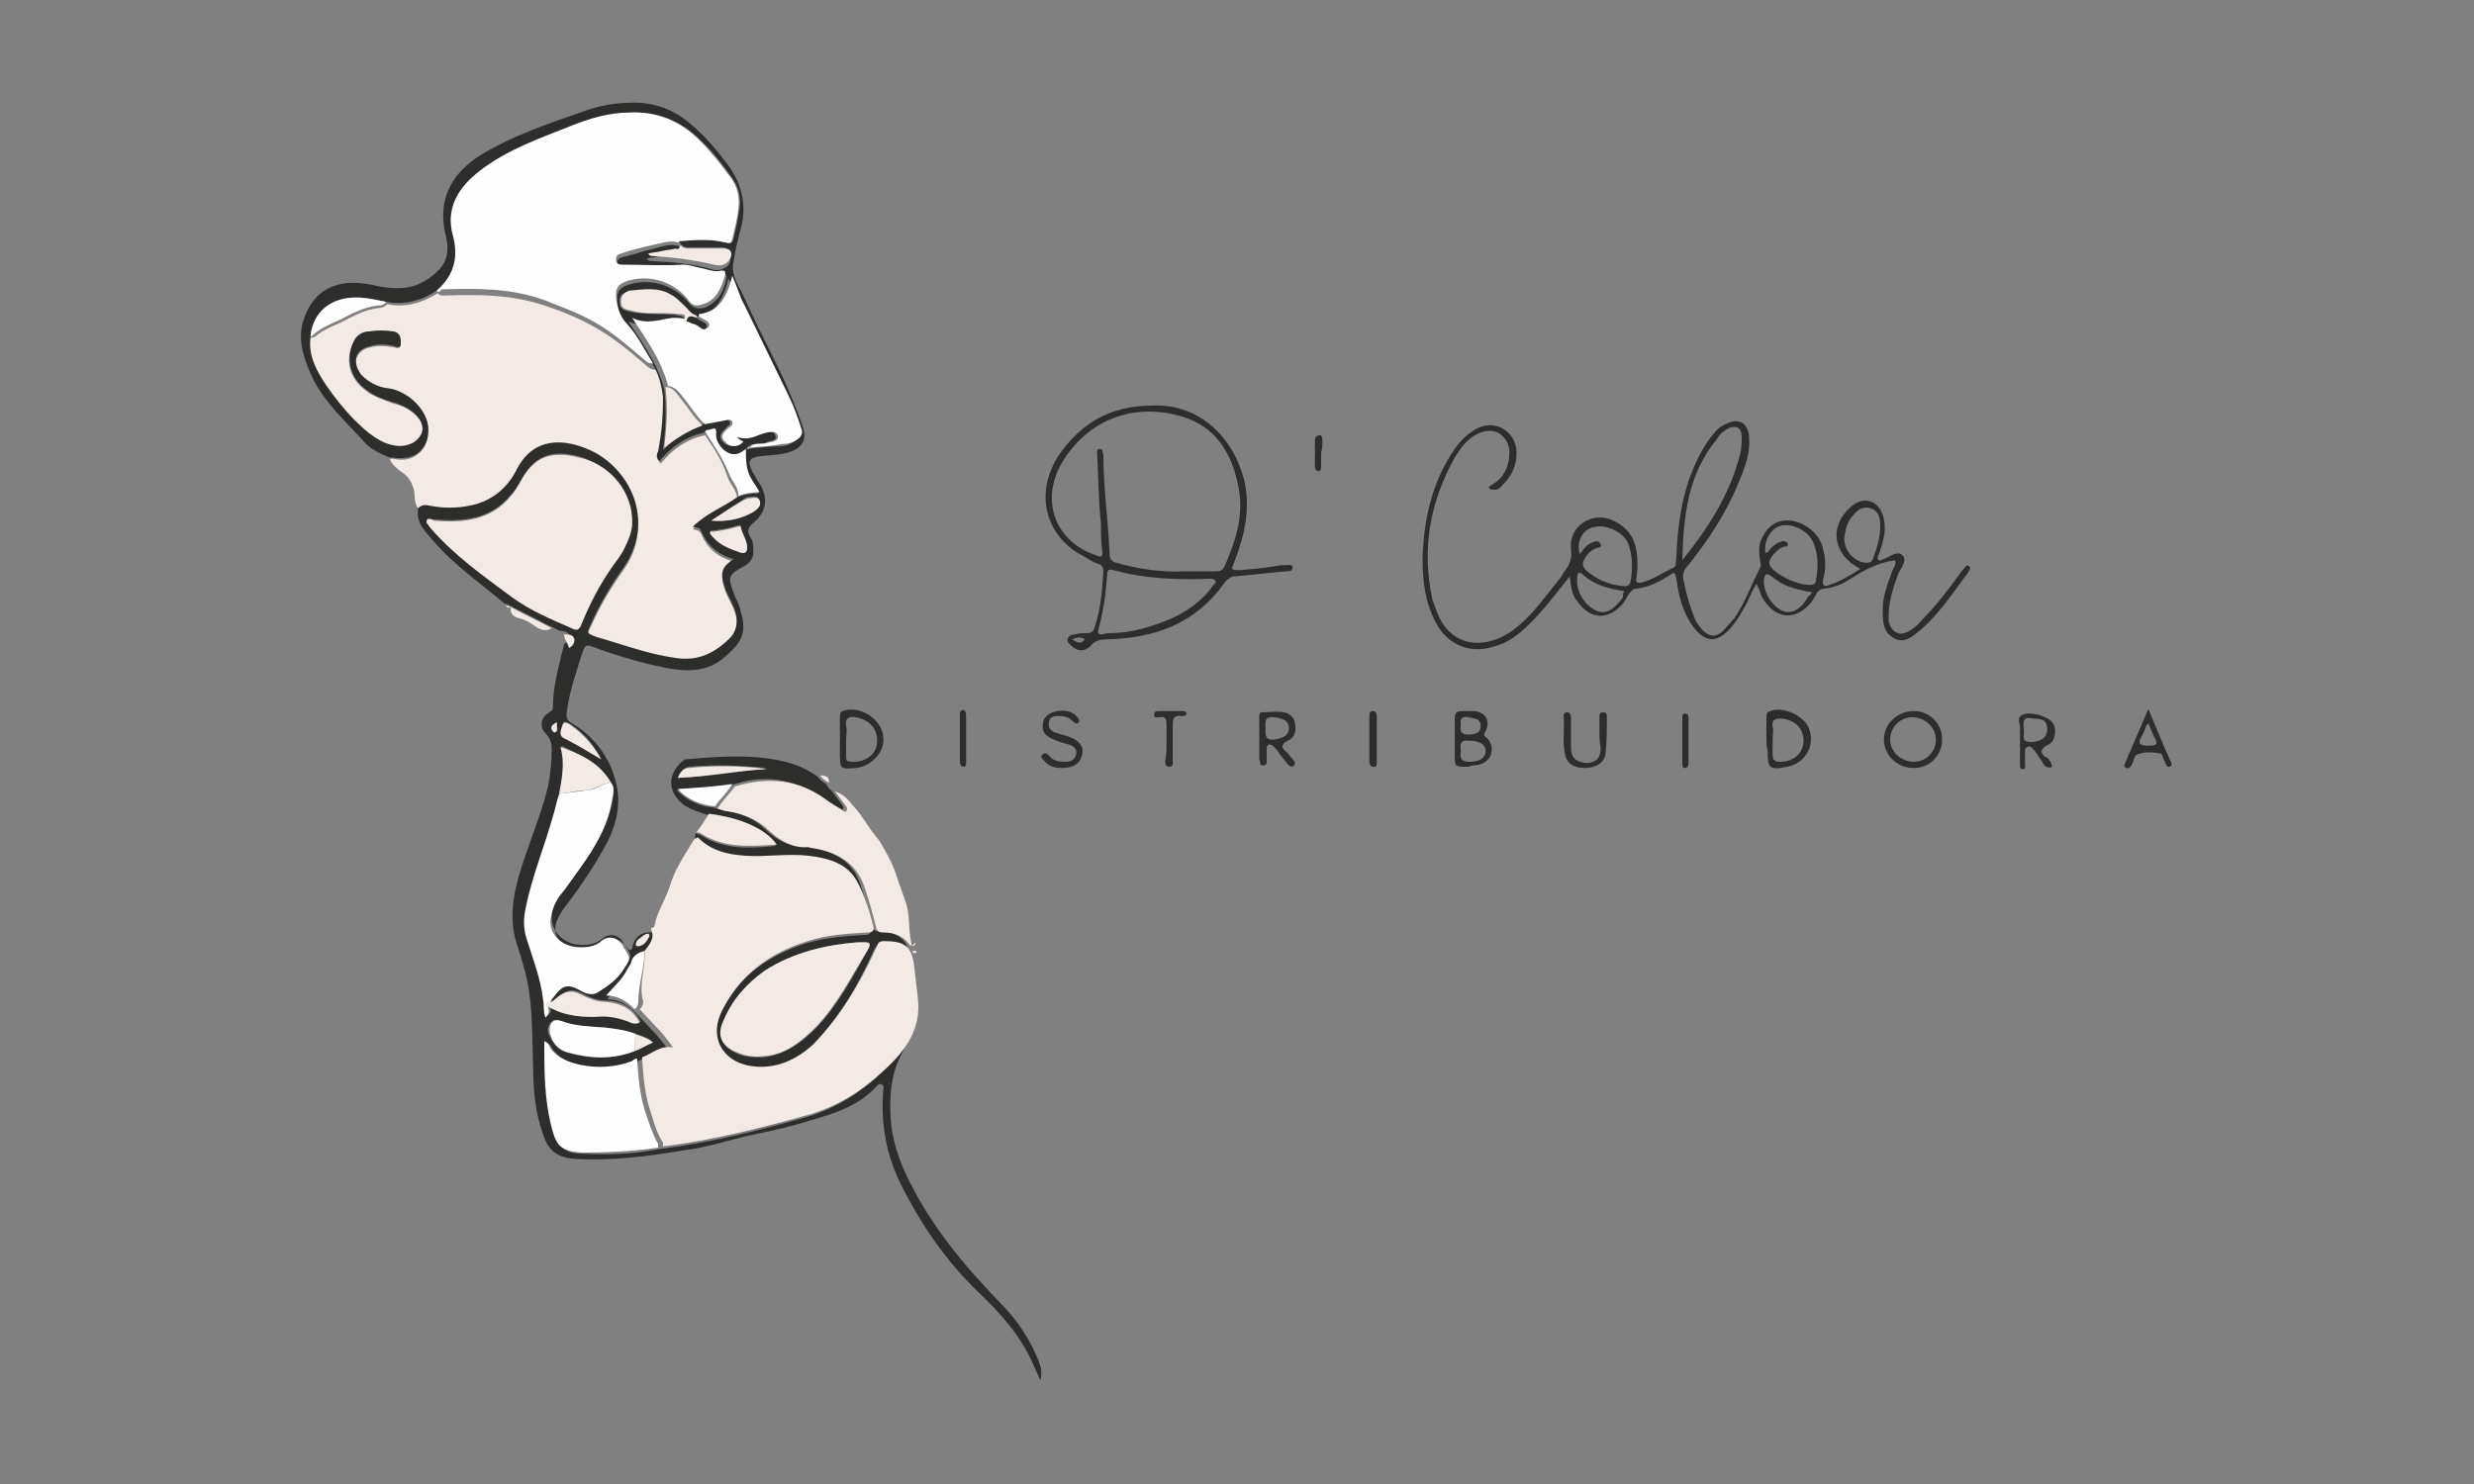 <?xml version="1.0" encoding="utf-8"?>
<!-- Generator: Adobe Illustrator 24.0.2, SVG Export Plug-In . SVG Version: 6.00 Build 0)  -->
<svg version="1.1" id="Capa_1" xmlns="http://www.w3.org/2000/svg" xmlns:xlink="http://www.w3.org/1999/xlink" x="0px" y="0px"
	 viewBox="0 0 200 120" style="enable-background:new 0 0 200 120;" xml:space="preserve">
<rect x="0" y="0" width="200" height="120" fill="#808080" stroke="none"/>
<style type="text/css">
	.st0{fill:#0054A5;}
	.st1{fill:#98C93C;}
	.st2{fill:#253F80;}
	.st3{fill:#50A249;}
	.st4{fill:#E1251B;}
	.st5{fill:#F3E9E5;}
	.st6{fill:#2D2D2B;}
	.st7{fill:#FEFEFE;}
	.st8{fill:#2D2E18;}
	.st9{fill:#251E19;}
	.st10{fill:#A3845A;}
	.st11{fill:#00B2E3;}
	.st12{fill:#54565A;}
	.st13{fill:#B69FA7;}
	.st14{fill:#FDEFF1;}
	.st15{fill:#FDF5F6;}
	.st16{fill:#F0CFDA;}
	.st17{fill:#FBE4E8;}
	.st18{fill:#E5B6C5;}
	.st19{fill:#FCDCE2;}
	.st20{fill:#F1DAD9;}
	.st21{fill:#D3B6C1;}
	.st22{fill:#ECCBC3;}
	.st23{fill:#FCE8EC;}
	.st24{fill:#ECC6D1;}
	.st25{fill:#050304;}
	.st26{fill:#FBD5DE;}
	.st27{fill:#FFFFFF;}
	.st28{fill:#DD9EAF;}
</style>
<g>
	<path class="st5" d="M33.8,41.1c-0.4-0.5-0.2-1.2-0.4-1.7c-0.2-0.5-0.4-0.9-0.9-1.2c-0.4-0.3-0.8-0.6-1-1.1c0.1,0,0.2,0,0.3,0
		c1.7,0.4,3-0.8,2.8-2.6c-0.2-1.4-1.7-2.8-3.2-3c-0.9-0.1-1.6-0.5-2.2-1.1c-0.4-0.4-0.6-0.8-0.4-1.4c0.2-0.5,0.6-0.8,1.1-0.9
		c0.7-0.2,1.4-0.1,2,0c0.2,0.1,0.4,0.1,0.5-0.2c0-0.5,0-0.9-0.6-1c-0.7-0.1-1.4-0.2-2,0c-0.4,0.1-0.8,0.2-1.1,0.6
		c-0.9,1.5-0.5,3.1,0.9,4.1c0.6,0.5,1.4,0.7,2.1,1c0.8,0.2,1.5,0.5,2,1.1c0.7,0.7,0.6,1.6-0.3,2.2c-0.7,0.5-1.5,0.4-2.3,0
		c-1-0.4-1.7-1.1-2.4-1.8c-0.8-0.9-1.6-1.8-2.3-2.8c-0.9-1.2-1.6-2.5-1.3-4c0.1,0,0.3,0,0.4-0.1c0.6-0.5,1.3-0.8,2-1.1
		c1-0.5,2-1.1,3.2-1.2c0.2,0,0.4-0.1,0.6-0.3c1.5,0.3,2.8-0.1,4.1-0.9c0.1,0.2,0.3,0.2,0.5,0.2c2.8-0.1,5.6-0.1,8.4,0.9
		c1.2,0.4,2.4,0.9,3.5,1.5c1.7,0.9,3.1,2.1,4.5,3.3c0.2,0.2,0.4,0.3,0.7,0.3c0.4,0.7,0.7,1.5,0.7,2.4c0.1,1.5,0,3-0.4,4.4
		c-0.1,0.2-0.1,0.5,0.1,0.8c1-1.2,2.1-2,3.6-2.3c0.7,1,1.4,2.1,1.8,3.3c0.2,0.7,0.8,1.1,0.8,1.9c-1.2,0.8-2.6,1.3-3.6,2.4
		c0.5,0.1,0.5,0.1,0.7,0.4c0.5,1.2,1.4,1.9,2.6,2.2c-1,0.7-1.1,1.1-0.7,2.3c0.2,0.6,0.6,1.2,0.8,1.8c0.3,0.8,0.2,1.7-0.4,2.3
		c-1.2,1.2-2.7,1.9-4.4,1.6c-2.2-0.3-4.3-1.1-6.4-1.7c-0.8-0.2-0.8-0.3-0.4-1.1c0.7-1.6,1.6-3.1,2.6-4.5c2.7-3.8,0.3-8.1-2.7-9.5
		c-2-0.9-4.6-1.1-6,1.7c-0.8,1.6-2.1,2.5-3.8,2.8c-1,0.2-2.1,0.2-3.1,0C34.4,40.9,34.1,40.9,33.8,41.1z"/>
	<path class="st6" d="M35.3,23.5c-1.2,0.8-2.6,1.2-4.1,0.9c-0.6-0.1-1.1-0.3-1.7-0.3c-2.4-0.3-4.2,0.9-4.4,3.1
		c-0.2,1.6,0.5,2.8,1.3,4c0.7,1,1.4,1.9,2.3,2.8c0.7,0.7,1.5,1.4,2.4,1.8c0.8,0.3,1.5,0.4,2.3,0c0.9-0.6,1-1.4,0.3-2.2
		c-0.6-0.6-1.3-0.9-2-1.1c-0.7-0.2-1.5-0.5-2.1-1c-1.4-1-1.7-2.7-0.9-4.1c0.3-0.4,0.7-0.6,1.1-0.6c0.7-0.1,1.4-0.1,2,0
		c0.6,0.1,0.6,0.6,0.6,1c0,0.3-0.2,0.3-0.5,0.2c-0.7-0.2-1.4-0.2-2,0c-0.5,0.1-1,0.4-1.1,0.9c-0.1,0.5,0.1,1,0.4,1.4
		c0.6,0.6,1.3,1,2.2,1.1c1.5,0.2,3,1.6,3.2,3c0.2,1.8-1,2.9-2.8,2.6c-0.1,0-0.2,0-0.3,0c-0.7-0.3-1.4-0.6-1.9-1.1
		c-1.6-1.8-3.5-3.4-4.5-5.7c-0.6-1.4-1.1-2.9-0.5-4.5c0.8-2.3,2.7-3.2,5.3-2.7c1.3,0.3,2.6,0.5,3.9,0c0.6-0.3,1.1-0.6,1.5-1
		c1-0.9,1-2,0.7-3.1c-0.6-2.7,0.4-4.7,2.6-6.2C41.3,11,44.3,10,47.2,9c1.3-0.5,2.7-0.7,4.1-0.7c1.7,0,3.2,0.6,4.5,1.7
		c1.2,1,2.2,2.2,3.1,3.4c1.2,1.7,1.5,3.5,0.9,5.4c-0.2,0.8-0.4,1.6-0.5,2.4c-0.2,0.8,0.2,1.6,0.6,2.3c0.9,2,1.9,4,2.9,6
		c0.8,1.6,1.5,3.3,2.1,5c0.4,1.2-0.2,1.8-1.2,2.1c-0.8,0.2-1.5,0.2-2.3,0.3c-0.8,0.1-1,0.4-0.6,1.2c0.2,0.3,0.4,0.7,0.6,1
		c0.7,1.1,0.6,2.2-0.4,3.1c-0.5,0.4-0.7,0.7-0.3,1.3c0.2,0.3,0.2,0.7,0.2,1.1c0,0.5-0.2,0.8-0.6,1.1c-1.5,0.8-1.5,0.9-0.9,2.5
		c0.2,0.4,0.4,0.8,0.5,1.3c0.5,1.8,0,2.5-1.4,3.7c-1.4,1.2-3.1,1.1-4.7,0.8c-2-0.4-4-1-5.9-1.7c-0.5-0.2-0.6-0.1-0.8,0.4
		c-0.5,1.6-1.1,3.3-1.3,5c0,0.3,0,0.5,0.3,0.7c1.9,1.1,3.2,2.8,3.7,4.9c0.4,1.5,0.1,3.1-0.6,4.6c-1,1.9-2.2,3.7-3.5,5.4
		c-0.3,0.4-0.5,0.7-0.7,1.2c-0.3,0.9,0,1.6,0.9,1.9c0.9,0.3,1.8,0.3,2.6-0.2c0.8-0.5,1.5-0.4,2.1,0.3c0.1,0.1,0.2,0.4,0.4,0.3
		c0.2-0.1,0.1-0.3,0.2-0.5c0.2-0.6,0.8-1,1.5-0.9c0.5,0.8-0.1,1.3-0.5,1.8c-0.6,0.1-1,0.4-1.1,1c0,0.2-0.2,0.4-0.3,0.5
		c-0.4,0.8-1.1,1.3-1.7,2.1c1,0,1.7,0.5,2.3,1.1c0.9,1,1.9,1.9,2.7,3.1c-1.1-0.2-1.8,0.5-2.5,0.8c-0.1,0-0.2,0-0.3,0.1
		c-1.4,0.6-2.8,0.6-4.2,0.3c-0.9-0.2-1.7-0.5-2.3-1.2c-0.2-0.2-0.2-0.5-0.6-0.7c0,2.4,0,4.7,0.6,7c0.5,1.6,0.9,2,2.5,2
		c2,0.1,4.1,0,6.1-0.4c4.1-0.5,8-1.5,11.9-2.6c2.3-0.7,4.2-1.9,5.9-3.5c1.7-1.6,3-3.4,2.8-5.9c-0.1-0.9-0.2-1.8-0.3-2.6
		c-0.2-1.6-0.8-2-2.4-2c-0.3,0-0.4,0.1-0.6,0.4c-1.3,2.9-2.8,5.6-5.1,7.9c-1.4,1.4-3,2.2-5.1,1.8c-1.8-0.3-2.9-1.7-2.7-3.4
		c0.1-0.5,0.3-1,0.6-1.5c1.5-2.7,3.9-4.3,6.7-5.2c1.6-0.5,3.2-0.6,4.8-0.7c0.3,0,0.6-0.1,0.5-0.5c-0.3-1.2-0.6-2.5-1.3-3.6
		c-0.8-1.5-2.3-1.9-3.9-2.1c-1.7-0.2-3.4,0.1-5.1,0c-1.5-0.1-2.8-0.4-3.9-1.5c0-0.2,0-0.3,0-0.5c0.3,0,0.6,0.2,0.9,0.4
		c1.8,0.9,3.7,0.8,5.6,0.6c-0.9-1.3-3-2.2-5.5-2.5c-0.6-0.2-1.3-0.4-1.9-0.8c-1.2-0.9-1.4-2.2-0.4-3.3c0.2-0.2,0.3-0.3,0.5-0.4
		c2.4-0.2,4.8-0.4,7.1,0c1.3,0.2,2.5,0.6,3.6,1.4c0.2,0.3,0.4,0.4,0.7,0.6c0.1,0.2,0.2,0.4,0.4,0.5c0.3,0.4,0.6,0.8,0.9,1.2
		c0.1,0.1,0.1,0.3,0,0.4c-0.1,0.1-0.2,0-0.3-0.1c-0.5-0.3-0.9-0.5-1.4-0.9c-2.3-1.6-4.7-1.9-7.3-1c-1.4,0.1-2.9,0.3-4.4,0.4
		c0.9,0.9,1.9,1.3,3,1.4c0.3,0.1,0.6,0.2,0.8,0.2c1.3,0.2,2.5,0.7,3.4,1.6c0.9,0.8,1.8,1.4,3.1,1.3c0.2,0,0.4,0,0.5,0.1
		c1.8,0.3,3.4,1.1,4,2.9c0.4,1.1,0.7,2.3,1,3.4c0.1,0.4,0.2,0.5,0.6,0.5c0.9,0,1.7,0.3,2.2,1.1c0,0,0,0,0,0.1c0,0,0,0,0,0
		c0,0.1,0,0.2,0.1,0.3c0,0.1,0,0.2,0,0.2c0.1,1.1,0.5,2.1,0.5,3.1c-0.1,1.9-0.3,3.8-1.2,5.5c-0.7,1.5-0.8,3.2-0.7,4.8
		c0.1,1.8,0.7,3.5,1.5,5.1c1.9,3.8,4.5,6.9,7.4,9.9c1.3,1.3,2.3,2.8,3,4.5c0.2,0.5,0.4,1,0.2,1.7c-0.2-0.4-0.3-0.7-0.5-1.1
		c-1-2.4-2.7-4.3-4.5-6c-2.7-2.6-4.8-5.7-6.4-9c-1.1-2.3-1.5-4.8-1.3-7.3c0-0.2,0.1-0.4-0.1-0.5c-0.2-0.1-0.3,0-0.4,0.1
		c-1.7,1.9-4.1,2.4-6.4,3.1c-1.4,0.4-2.9,0.7-4.3,1c-1.6,0.4-3.2,0.9-4.8,1.1c-3,0.5-6,0.9-9.1,0.7c-1.1-0.1-1.9-0.6-2.3-1.7
		c-0.7-1.8-0.9-3.8-0.9-5.7c-0.1-2.4,0-4.7-0.5-7.1c-0.2-0.9-0.5-1.9-0.8-2.8c-0.6-1.8-0.4-3.6,0.1-5.4c0.7-2.5,1.8-4.9,2.4-7.4
		c0.2-1,0.3-2,0.3-3c0-0.5-0.1-0.9-0.5-1.3c-0.5-0.5-0.4-1.3,0.3-1.7c0.2-0.1,0.3-0.2,0.3-0.4c0-1.8,0.5-3.4,0.9-5.1
		c0.3-0.2,0.5-0.5,0.4-0.8c-0.1-0.2-0.5-0.3-0.8-0.3c-0.3-0.2-0.6-0.3-1-0.5c-1.1-0.6-2.2-1.1-3.3-1.7c0,0-0.1,0-0.1,0
		C41.2,49,41,49,40.9,48.9c-2-1.7-4.2-3.2-5.9-5.2c-0.6-0.7-1.4-1.4-1.2-2.6c0.3-0.3,0.6-0.3,1-0.2c1,0.2,2.1,0.2,3.1,0
		c1.7-0.3,3-1.3,3.8-2.8c1.4-2.9,4-2.6,6-1.7c3.1,1.4,5.4,5.6,2.7,9.5c-1,1.4-1.9,2.9-2.6,4.5c-0.4,0.8-0.4,0.8,0.4,1.1
		c2.1,0.6,4.2,1.4,6.4,1.7c1.8,0.3,3.2-0.4,4.4-1.6c0.6-0.6,0.7-1.5,0.4-2.3c-0.2-0.6-0.6-1.2-0.8-1.8c-0.4-1.2-0.3-1.6,0.7-2.3
		c-1.2-0.3-2.1-1.1-2.6-2.2c-0.1-0.3-0.1-0.3-0.7-0.4c1.1-1.1,2.5-1.6,3.6-2.4c0.5-0.2,1-0.3,1.7-0.3c-0.3-0.6-0.7-1.1-0.9-1.6
		c-0.2-0.6-0.1-1.2-0.2-1.9c-0.4,0.3-0.7,0.6-1.2,0.4c-0.6-0.2-1.3-1-1.2-1.7c0.1-0.4-0.1-0.4-0.4-0.3c-0.2,0.1-0.4,0-0.5,0.2
		c-1.5,0.3-2.7,1.2-3.6,2.3c-0.3-0.3-0.2-0.6-0.1-0.8c0.3-1.5,0.4-2.9,0.4-4.4c-0.1-0.8-0.3-1.7-0.7-2.4c-0.6-1.1-1.2-2.3-2.1-3.2
		c-0.6-0.7-0.9-1.5-0.9-2.4c0-0.5,0.2-0.8,0.7-1c1.8-0.7,3.9-0.1,5.1,1.4c0.3,0.4,0.7,0.5,1.2,0.4c1.1-0.4,1.6-1.3,1.8-2.3
		c0.1-0.4,0-0.5-0.4-0.4c-0.5,0.1-0.9-0.1-1.4-0.2c-0.5-0.1-1-0.4-1.6-0.3c-1.6,0.1-3.3,0-4.9,0c-0.3,0-0.5-0.1-0.5-0.4
		c0-0.3,0.1-0.4,0.4-0.5c0.9-0.2,1.7-0.5,2.6-0.7c0.7-0.2,1.3-0.4,2-0.2c0,0.1,0,0.1,0,0.2c0,0,0.1,0,0.1,0c0,0.4-0.2,0.4-0.5,0.4
		c-0.4,0-0.8,0.1-1.1,0.2c-0.4,0.1-0.7,0.1-1.1,0.2c0.1,0.2,0.2,0.2,0.3,0.2c1.7,0.1,3.4,0.2,5,0.7c0.4,0.1,0.8,0,1.1-0.2
		c0.3-0.2,0.4-0.5,0.3-0.8C59,20.1,58.6,20,58.4,20c-0.9,0-1.7,0-2.6,0c-0.3,0-0.6,0-0.8-0.3c0,0-0.1-0.1-0.1-0.1c0,0,0-0.1,0.1-0.1
		c1.2-0.1,2.5-0.2,3.7,0.1c0.4,0.1,0.5,0.1,0.6-0.3c0.2-0.8,0.4-1.7,0.5-2.5c0.1-0.9-0.1-1.7-0.6-2.4c-0.8-1.1-1.6-2.2-2.6-3.1
		c-1.5-1.5-3.4-2.3-5.6-2.2c-1.7,0.1-3.3,0.6-4.8,1.1c-2.5,1-5.1,1.9-7.3,3.6c-1.7,1.3-2.8,2.9-2.2,5.2
		C37.1,20.8,36.7,22.3,35.3,23.5z M51.3,83.6c-0.8-0.3-1.6-0.4-2.4-0.5c-1.2-0.1-2.4-0.1-3.5-0.5c-0.3-0.1-0.6-0.3-0.9,0.1
		c-0.2,0.3-0.3,0.6-0.1,1c0.3,0.7,0.7,1.2,1.4,1.4c1.8,0.5,3.6,0.6,5.4-0.1c0.5-0.1,1-0.4,1.5-0.8C52.3,83.9,51.8,83.7,51.3,83.6z
		 M49.4,63.3c-0.9-1.5-2.4-2.2-4-3c0.3,1.4,0,2.6-0.1,3.8c-0.3,0.6-0.4,1.2-0.5,1.8c-0.7,2.5-1.7,4.9-2.2,7.4
		c-0.2,0.9-0.2,1.7,0.1,2.6c0.5,1.6,1.1,3.2,1.3,4.8c0.1,0.5,0,1,0.2,1.5c0.4-0.4,0.4-0.4,0.2-0.9c1.4,0.8,2.9,0.8,4.4,0.8
		c0.8,0,1.5,0.2,2.3,0.5c0.3,0.1,0.5,0.1,0.7,0c-0.6-1.2-1.7-1.7-2.9-1.7c-0.7,0-1.3-0.3-1.9-0.6c-0.7-0.4-1.3-0.2-1.9,0.3
		c-0.2,0.2-0.3,0.4-0.6,0.3c0.1-0.1,0.2-0.3,0.3-0.4c0.9-1.1,1.2-1.2,2.4-0.5c0.4,0.2,0.8,0.3,1.3,0c0.8-0.5,1.5-1,2-1.8
		c0.6-0.9,0.6-0.9,0-1.8c-0.1-0.1-0.1-0.2-0.1-0.2c-0.4-0.6-1.1-0.8-1.7-0.3c-0.5,0.4-1,0.5-1.5,0.5c-1.4,0.1-2.6-0.9-2.6-2.2
		c0-0.7,0.2-1.3,0.7-1.9c0.6-0.8,1.2-1.6,1.7-2.3c1.3-1.7,2.3-3.6,2.6-5.7C49.5,64.1,49.7,63.6,49.4,63.3z M56.8,34.3
		c0.5-0.1,1.1-0.2,1.6-0.3c0.2,0,0.5-0.1,0.6,0.1c0.1,0.3-0.2,0.3-0.3,0.5c-0.3,0.3-0.7,0.6-0.3,1.1c0.5,0.5,1.1,0.5,1.5,0
		c-0.2-0.1-0.4-0.1-0.5-0.4c0.9,0.4,1.6-0.2,2.3-0.3c0.4-0.1,0.9-0.2,1,0.3c0.1,0.4-0.5,0.3-0.8,0.5c-0.5,0.2-1.1-0.1-1.5,0.4
		c0,0-0.1,0.1-0.1,0.1c0.1,0.1,0.1,0,0.2,0c0.8-0.1,1.6-0.2,2.4-0.2c0.5,0,0.9-0.1,1.3-0.4c0.3-0.2,0.4-0.5,0.3-0.8
		c-0.3-0.9-0.6-1.8-1-2.6c-1.2-2.5-2.4-4.9-3.6-7.4c-0.4-0.7-0.6-1.5-1-2.4c-0.4,1.6-1,2.9-2.7,3.1c-0.5-0.2-0.7-0.6-1.1-0.9
		c-0.3-0.3-0.6-0.6-1-0.8c-1.1-0.5-2.2-0.4-3.3-0.3c-0.5,0.1-0.8,0.3-0.7,0.9c0,0.5,0.4,0.6,0.8,0.7c1.3,0.3,2.6,0.1,3.9,0.3
		c0.5,0.1,0.7,0.2,0.3,0.6c-0.3-0.1-0.7-0.2-1-0.1c-1.1,0.1-2.1,0.5-3.3,0c1.2,1.8,2.4,3.5,2.9,5.5c0.2,1.6,0.1,3.2-0.1,4.9
		C54.7,35.3,55.7,34.8,56.8,34.3z M51.1,42.3c0-2.5-1.9-4.7-4.3-5.4c-2.3-0.6-3.7,0-4.8,2.1c-0.2,0.4-0.4,0.7-0.7,1
		c-1.6,2-3.9,2.2-6.2,2c-0.2,0-0.5-0.2-0.6,0c-0.1,0.2,0.1,0.4,0.3,0.6c1.9,2.2,4.3,3.9,6.6,5.6c1.5,1.1,3.1,1.7,4.8,2.5
		c0.4,0.2,0.6,0.2,0.8-0.3c0.8-2,1.8-3.8,3.1-5.5c0.1-0.1,0.2-0.3,0.3-0.5C50.8,43.7,51.1,42.9,51.1,42.3z M69.3,76.2
		c-2.5,0.2-5.2,0.8-7.5,2.4c-1.5,1-2.6,2.3-3.3,4c-0.5,1.2-0.1,2.1,1.1,2.6c0.7,0.3,1.4,0.3,2.1,0.3c1.8-0.2,3.1-1.2,4.3-2.4
		c1.7-1.8,2.9-4,4.1-6.2C70.4,76.1,70.4,76.1,69.3,76.2z M54.8,62.9c2.5-0.1,4.8-0.5,7.2-0.8c-2.1-0.2-4.2-0.3-6.3-0.1
		C55.3,62.1,55,62.3,54.8,62.9z M60.4,44.3c0-0.7-0.4-1.1-0.5-1.7c0-0.2-0.2-0.1-0.3-0.1c-0.6,0.2-1.2,0.3-1.9,0.4
		c-0.1,0-0.3,0-0.3,0.1c0,0.1,0.1,0.2,0.2,0.3c0.6,0.7,1.5,1.1,2.3,1.3C60.3,44.9,60.4,44.6,60.4,44.3z M57.5,42.1
		c1.2,0.1,2.4-0.1,3.4-0.8c0.3-0.2,0.7-0.5,0.5-0.9c-0.2-0.4-0.6-0.2-0.9-0.2c-0.1,0-0.2,0-0.3,0.1C59.3,40.9,58.4,41.5,57.5,42.1z
		 M48.6,61.4c-0.6-1.2-1.4-2.1-2.4-2.8c-0.2-0.1-0.6-0.4-0.7-0.1c-0.1,0.3-0.4,0.9,0.1,1.1C46.6,60.2,47.6,60.8,48.6,61.4z
		 M52.5,75.7c0-0.1,0-0.2-0.1-0.2c-0.3,0-0.5,0.2-0.7,0.4c-0.2,0.1-0.2,0.3-0.3,0.5c0,0.1,0.1,0.2,0.3,0.1
		C52.1,76.4,52.3,76,52.5,75.7z M45,58.4c-0.3,0.2-0.5,0.3-0.4,0.6c0,0.1,0.2,0.3,0.3,0.2C45.2,59.1,45,58.8,45,58.4z M71.9,87.7
		C71.9,87.7,71.9,87.6,71.9,87.7C71.9,87.6,71.8,87.6,71.9,87.7C71.8,87.7,71.9,87.7,71.9,87.7C71.9,87.7,71.9,87.7,71.9,87.7z"/>
	<path class="st5" d="M52.1,76.9c0.4-0.5,0.9-1.1,0.5-1.8c0.1-0.1,0.3-0.1,0.3-0.2c0.2-1.1,0.8-2,1.2-3.1c0.4-1.4,1.2-2.6,2-3.9
		c0.1-0.1,0.2-0.1,0.3-0.2c1.1,1.1,2.4,1.4,3.9,1.5c1.7,0.1,3.4-0.2,5.1,0c1.6,0.2,3.1,0.6,3.9,2.1c0.6,1.1,1,2.4,1.3,3.6
		c0.1,0.4-0.1,0.5-0.5,0.5c-1.6,0.1-3.3,0.2-4.8,0.7c-2.9,0.9-5.2,2.5-6.7,5.2c-0.3,0.5-0.5,1-0.6,1.5c-0.3,1.7,0.8,3.1,2.7,3.4
		c2,0.3,3.7-0.5,5.1-1.8c2.2-2.3,3.8-5,5.1-7.9c0.1-0.3,0.2-0.4,0.6-0.4c1.6,0,2.2,0.4,2.4,2c0.1,0.9,0.2,1.8,0.3,2.6
		c0.3,2.5-1,4.3-2.8,5.9c-1.7,1.6-3.6,2.8-5.9,3.5c-3.9,1.1-7.9,2.1-11.9,2.6c0-0.1,0-0.2,0-0.3c-0.6-0.9-0.8-1.9-1.1-2.8
		c-0.4-1.3-0.5-2.7-0.6-4.1c0.8-0.3,1.5-1,2.5-0.8c-0.8-1.2-1.8-2.1-2.7-3.1c0.2-0.1,0.3-0.4,0.3-0.6C51.6,79.6,52.2,78.3,52.1,76.9
		z"/>
	<path class="st6" d="M126.9,46.6c-1.1,1.4-2.1,2.7-3.2,3.8c-0.9,0.9-1.8,1.6-3,1.9c-1.9,0.6-3.7-0.2-4.6-1.9
		c-0.9-1.7-1.1-3.4-1.1-5.3c0.1-3.2,0.8-6.2,2.6-8.8c0.5-0.7,1.1-1.3,1.9-1.7c1.5-0.7,3.1,0.4,3.1,2c0,1.1-0.4,1.9-1.2,2.7
		c-0.2,0.2-0.3,0.3-0.6,0.3c-0.1,0-0.3,0-0.4-0.1c-0.1-0.2,0.1-0.2,0.2-0.3c0.9-0.5,1.3-1.3,1.4-2.2c0.1-0.8-0.1-1.4-0.7-1.9
		c-0.6-0.4-1.3-0.3-1.9,0c-0.8,0.4-1.3,1.1-1.8,1.9c-2,3.6-2.7,7.4-1.8,11.5c0.1,0.3,0.2,0.5,0.3,0.8c1,3,3.8,3.3,6,1.8
		c1.6-1.1,2.7-2.7,3.9-4.2c0.2-0.2,0.3-0.4,0.4-0.6c0.5-0.6,0.7-1.1,0.6-1.9c-0.2-1.8,1.6-3,3.2-2.4c1.2,0.5,1.9,1.3,2.1,2.6
		c0.1,0.7,0.1,1.4,0,2.1c-0.1,0.3,0,0.5,0.4,0.4c0.9-0.2,1.7-0.8,2.6-1.2c0.3-0.2,0.1-0.4,0.2-0.6c0.1-2.2,0.3-4.3,1-6.4
		c0.5-1.4,1.1-2.7,2-3.8c0.3-0.4,0.7-0.7,1.2-0.9c1-0.4,1.6,0.1,1.7,1.1c0.1,1.3-0.3,2.4-0.8,3.6c-1,2.5-2.5,4.8-4.2,6.9
		c-0.3,0.3-0.4,0.7-0.3,1.1c0.2,1.1,0.5,2.1,0.9,3.1c0.1,0.3,0.3,0.5,0.5,0.8c0.6,0.7,1.2,0.8,1.8,0.2c0.3-0.3,0.6-0.7,0.9-1
		c0.9-1.3,1.4-2.8,2.1-4.1c0.1-0.2,0-0.4,0-0.5c-0.1-0.7-0.2-1.4,0.2-2c0.5-1,1.3-1.4,2.3-1.3c1.3,0.2,2.4,1.2,2.6,2.4
		c0.2,0.8,0.2,1.5,0,2.3c-0.1,0.5,0,0.7,0.5,0.5c0.9-0.3,1.7-0.8,2.5-1.3c-2.2-1.1-2.6-3.4-0.8-5c1.1-1,2.4-0.5,2.7,1
		c0.2,1-0.1,1.9-0.4,2.8c-0.1,0.2-0.2,0.4,0,0.5c0.1,0.1,0.3-0.1,0.4-0.1c0.5-0.2,1.1-0.7,1.5-0.3c0.4,0.4-0.1,1-0.3,1.4
		c-0.4,1-0.7,2-0.8,3c0,0.5-0.1,0.9,0.1,1.3c0.3,0.6,0.8,0.8,1.4,0.5c0.4-0.2,0.8-0.5,1.1-0.9c1.2-1.2,2.2-2.5,3.2-3.9
		c0.1-0.2,0.3-0.3,0.4-0.5c0.1-0.1,0.2-0.1,0.3,0c0.1,0.1,0.1,0.2,0,0.3c0,0.1-0.1,0.1-0.1,0.2c-1.2,1.6-2.3,3.3-3.8,4.6
		c-0.6,0.5-1.3,1.2-2.2,0.7c-0.9-0.5-0.9-1.4-0.9-2.3c0-1.1,0.4-2.1,0.8-3.2c0.1-0.2,0.3-0.5,0.2-0.8c-1.4,0.2-2.5,0.8-3.6,1.5
		c-0.6,0.4-1.3,0.7-2.1,0.8c-0.3,0-0.6,0.2-0.7,0.5c-0.1,0.2-0.2,0.3-0.3,0.5c-1.3,1.7-3.1,1.5-4.1-0.4c-0.1-0.3-0.2-0.6-0.4-1
		c-0.3,0.5-0.5,0.9-0.7,1.4c-0.5,0.9-0.9,1.7-1.6,2.4c-1,1-1.9,0.9-2.8-0.3c-0.9-1.2-1.2-2.6-1.4-4c-0.1-0.5-0.2-0.4-0.5-0.2
		c-0.8,0.5-1.7,1-2.7,1.1c-0.3,0-0.4,0.2-0.6,0.4c-0.2,0.3-0.3,0.5-0.5,0.8c-1.2,1.4-2.7,1.3-3.7-0.2
		C127.1,48.2,127,47.5,126.9,46.6z M136,45.3c2.1-2.6,3.9-5.4,4.7-8.7c0.1-0.4,0.1-0.9,0.1-1.3c0-0.7-0.4-0.9-1-0.7
		c-0.4,0.2-0.8,0.5-1,0.9C136.4,38.4,136.1,41.8,136,45.3z M127.7,44.8c0.2-0.2,0.3-0.4,0.5-0.6c0.2-0.2,0.4-0.3,0.7-0.4
		c0.2-0.1,0.4,0,0.5,0.2c0.1,0.2-0.1,0.3-0.3,0.3c-0.5,0.2-0.8,0.5-1,0.9c-0.2,0.3-0.2,0.6,0.1,0.9c0.9,0.8,1.9,1.2,3.1,1.3
		c0.3,0,0.4-0.1,0.5-0.3c0.2-1.1,0.2-2.2-0.2-3.2c-0.4-0.9-1.8-1.5-2.6-1.3C128,42.7,127.4,43.7,127.7,44.8z M142.7,44.7
		c0.3,0,0.3-0.2,0.4-0.3c0.3-0.3,0.5-0.5,0.9-0.6c0.2-0.1,0.4,0,0.5,0.1c0.1,0.3-0.1,0.3-0.3,0.3c-0.3,0.1-0.5,0.3-0.8,0.6
		c-0.5,0.6-0.5,0.9,0.1,1.4c0.8,0.6,1.7,1,2.7,1.1c0.3,0,0.6,0,0.6-0.4c0.2-1,0.2-2-0.2-3c-0.4-1-1.7-1.6-2.6-1.4
		C143.2,42.7,142.6,43.6,142.7,44.7z M152,42.5c0-0.6-0.1-1.2-0.8-1.4c-0.7-0.2-1.1,0.2-1.5,0.7c-0.4,0.5-0.5,1-0.6,1.6
		c-0.1,1,0.7,2,1.7,2.1c0.3,0,0.5,0,0.6-0.3C151.8,44.2,152,43.3,152,42.5z M131.3,47.8c-1.3-0.2-2.4-0.5-3.3-1.3
		c-0.4-0.4-0.5-0.1-0.5,0.3c-0.1,1,0.6,2.2,1.6,2.6c0.7,0.3,1.4-0.1,2.1-1.1C131.2,48.1,131.2,48,131.3,47.8z M146.5,47.9
		c-1.6-0.3-2.3-0.5-3.3-1.3c-0.4-0.3-0.5-0.2-0.6,0.2c-0.1,1,0.6,2.2,1.5,2.6c0.7,0.3,1.5-0.1,2.1-1.2
		C146.4,48.1,146.4,48,146.5,47.9z"/>
	<path class="st5" d="M73.6,76.5c-0.5-0.8-1.3-1.1-2.2-1.1c-0.4,0-0.5-0.1-0.6-0.5c-0.3-1.2-0.6-2.3-1-3.4c-0.7-1.8-2.2-2.6-4-2.9
		c-0.2,0-0.4-0.1-0.5-0.1c-1.2,0.1-2.2-0.5-3.1-1.3c-0.9-0.9-2.1-1.4-3.4-1.6c-0.3,0-0.6-0.2-0.8-0.2c0.4-0.7,1-1.2,1.4-1.8
		c2.6-0.8,5.1-0.6,7.3,1c0.4,0.3,0.9,0.6,1.4,0.9c0.1,0.1,0.2,0.2,0.3,0.1c0.1-0.1,0.1-0.3,0-0.4c-0.3-0.4-0.6-0.8-0.9-1.2
		c0.7,0.2,1.1,0.7,1.5,1.2c0.4,0.4,0.7,0.9,1,1.3c0.3,0.5,0.7,1,1.1,1.5c0.6,1,1.2,2.1,1.5,3.2c0.2,0.6,0.4,1.1,0.6,1.7
		c0.4,1.1,0.2,2.3,0.5,3.5C73.7,76.3,73.7,76.4,73.6,76.5z"/>
	<path class="st6" d="M93.1,32.8c3.8-0.2,6.6,2.5,7.5,6.1c0.5,2.3,0,4.4-0.8,6.5c-0.3,0.7-0.3,0.7,0.5,0.7c1.1-0.1,2.2-0.2,3.3-0.4
		c0.1,0,0.3,0,0.4,0c0.2,0,0.5-0.1,0.5,0.2c0,0.3-0.3,0.3-0.5,0.3c-1.4,0.1-2.8,0.3-4.1,0.4c-0.4,0-0.6,0.2-0.9,0.5
		c-2.3,3.3-5.6,4.5-9.5,4.6c-0.5,0-1,0.1-1.3,0.5c-0.5,0.5-1,0.5-1.5,0.1c-0.2-0.2-0.4-0.3-0.4-0.6c0.1-0.3,0.3-0.4,0.6-0.4
		c0.3-0.1,0.6-0.1,0.9-0.1c0.4,0,0.6-0.1,0.7-0.5c0.5-1.5,0.6-3,0.7-4.5c0-0.3-0.1-0.5-0.4-0.6c-0.6-0.2-1.1-0.6-1.7-0.9
		c-2.7-1.7-3.4-5-1.5-7.9C87.4,34.2,89.8,32.8,93.1,32.8z M95.8,46.2c0.8,0,1.6,0,2.4,0c0.3,0,0.6,0,0.8-0.4
		c0.9-2.1,1.6-4.2,1.1-6.5c-0.5-2.6-1.8-4.8-4.5-5.6c-3.9-1.2-7.7,0.2-9.8,3.8c-1.7,3-0.5,6.3,2.8,7.4c0.4,0.2,0.6,0.1,0.5-0.4
		C89,43.8,89,43,89,42.3c-0.2-1.8-0.2-3.7-0.3-5.5c0-0.2-0.1-0.5,0.2-0.5c0.3,0,0.2,0.3,0.3,0.5c0,0,0,0.1,0,0.1
		c0,2.6,0.4,5.3,0.5,7.9c0,0.4,0.2,0.6,0.5,0.7C92,46,93.9,46.3,95.8,46.2z M89.7,51.2c1.7,0,3.3-0.5,4.8-1.1
		c1.4-0.6,2.7-1.5,3.6-2.8c0.1-0.1,0.3-0.2,0.1-0.4c-0.1-0.1-0.2-0.1-0.4-0.1c-2.6,0.1-5.3,0-7.8-0.7c-0.4-0.1-0.5,0-0.5,0.4
		c-0.1,1.5-0.3,2.9-0.7,4.4c-0.1,0.3,0,0.4,0.3,0.4C89.4,51.2,89.6,51.2,89.7,51.2z M87.7,51.7c-0.3-0.2-0.6-0.2-1,0
		C87.1,52,87.4,52.1,87.7,51.7z"/>
	<path class="st5" d="M57.3,65.8c2.5,0.3,4.6,1.2,5.5,2.5c-1.9,0.1-3.8,0.3-5.6-0.6c-0.3-0.1-0.5-0.4-0.9-0.4
		C56.7,66.8,57,66.3,57.3,65.8z"/>
	<path class="st6" d="M129.3,59.2c0-0.4,0-0.8,0-1.2c0-0.2,0-0.4,0.3-0.4c0.2,0,0.3,0.1,0.3,0.3c0,1,0,2-0.1,3
		c-0.1,0.8-0.8,1.2-1.7,1.2c-0.9,0-1.5-0.4-1.6-1.2c-0.2-1,0-2-0.1-3c0-0.2,0.1-0.3,0.3-0.3c0.2,0,0.3,0.2,0.3,0.4
		c0,0.8,0,1.6,0,2.4c0,0.9,0.4,1.2,1.2,1.3c0.8,0,1.2-0.4,1.2-1.2C129.3,59.9,129.3,59.6,129.3,59.2
		C129.3,59.2,129.3,59.2,129.3,59.2z"/>
	<path class="st6" d="M101.8,59.8c0-0.6,0-1.2,0-1.8c0-0.2,0-0.4,0.2-0.4c0.6,0,1.2-0.1,1.8,0c0.5,0.1,0.9,0.5,0.9,1
		c0.1,0.6-0.1,1.1-0.6,1.3c-0.6,0.3-0.5,0.6-0.1,0.9c0.2,0.2,0.3,0.4,0.5,0.6c0.1,0.1,0.3,0.3,0.1,0.5c-0.2,0.2-0.4,0-0.5-0.1
		c-0.2-0.3-0.5-0.6-0.7-0.9c-0.1-0.2-0.2-0.3-0.4-0.5c-0.1-0.1-0.2-0.2-0.4-0.2c-0.2,0.1-0.2,0.2-0.2,0.4c0,0.2,0,0.5,0,0.7
		c0,0.2,0.1,0.6-0.3,0.6c-0.3,0-0.2-0.3-0.3-0.5C101.8,60.9,101.8,60.3,101.8,59.8z M102.3,58.8c0,0.5-0.1,1.1,0.7,1
		c0.8-0.1,1.2-0.4,1.2-0.9c0-0.6-0.4-0.8-1.2-0.9C102.2,57.9,102.3,58.4,102.3,58.8z"/>
	<path class="st6" d="M142.8,59.7c0-0.6,0-1.1,0-1.7c0-0.2,0-0.4,0.3-0.5c1-0.4,2.6,0.3,3.1,1.3c0.6,1.4-0.2,2.9-1.7,3.2
		c-1.5,0.3-1.6,0.1-1.6-1.3C142.8,60.4,142.8,60.1,142.8,59.7C142.8,59.7,142.8,59.7,142.8,59.7z M143.3,59.8c0,0.4,0,0.8,0,1.2
		c0,0.5,0.2,0.6,0.6,0.6c1.1,0,1.9-0.7,1.9-1.7c0-1-0.7-1.7-1.8-1.8c-0.5,0-0.8,0.1-0.7,0.7C143.4,59,143.3,59.4,143.3,59.8z"/>
	<path class="st6" d="M152.3,59.8c0-1.3,1.1-2.3,2.4-2.3c1.3,0,2.3,1,2.3,2.3c0,1.3-1,2.3-2.3,2.3C153.3,62.1,152.3,61,152.3,59.8z
		 M154.6,58c-1,0-1.8,0.8-1.8,1.8c0,1,0.9,1.8,1.9,1.8c1,0,1.8-0.8,1.8-1.8C156.5,58.8,155.6,58,154.6,58z"/>
	<path class="st6" d="M85.9,62.1c-0.6,0-1.1-0.1-1.5-0.6c-0.1-0.1-0.4-0.3-0.1-0.5c0.2-0.2,0.4,0,0.5,0.1c0.4,0.5,0.9,0.5,1.4,0.5
		c0.4,0,0.7-0.2,0.8-0.6c0.1-0.4-0.2-0.7-0.6-0.8c-0.4-0.1-0.8-0.2-1.2-0.4c-0.5-0.2-1-0.5-0.9-1.2c0-0.6,0.5-1,1.2-1.1
		c0.6-0.1,1.2,0,1.6,0.5c0.1,0.1,0.2,0.3,0.1,0.4c-0.1,0.2-0.3,0.1-0.5-0.1c-0.4-0.4-0.8-0.4-1.3-0.4c-0.3,0-0.6,0.2-0.6,0.5
		c-0.1,0.4,0.1,0.6,0.4,0.8c0.3,0.1,0.6,0.2,1,0.3c1,0.3,1.4,0.8,1.3,1.4C87.4,61.7,86.8,62.1,85.9,62.1z"/>
	<path class="st6" d="M118.6,62c-1,0-1,0-1-1c0-1,0-2,0-2.9c0-0.5,0.2-0.6,0.6-0.6c0.3,0,0.7,0,1,0c0.9,0.1,1.3,0.8,0.9,1.6
		c-0.1,0.2-0.2,0.3,0,0.5c0.5,0.4,0.6,0.9,0.4,1.5c-0.3,0.6-0.9,0.8-1.5,0.8C118.8,62,118.7,62,118.6,62z M118.1,60.7
		c-0.1,0.6,0,0.9,0.7,0.9c0.8,0,1.3-0.3,1.3-0.9c0-0.5-0.5-0.8-1.3-0.8C118.1,59.8,118,60.1,118.1,60.7z M118.1,58.6
		c-0.1,0.5,0,0.8,0.6,0.8c0.5,0,1-0.1,1-0.7c0-0.6-0.5-0.6-1-0.7C118.2,57.9,118,58.1,118.1,58.6z"/>
	<path class="st6" d="M67.9,59.7c0-0.6,0-1.1,0-1.7c0-0.2,0-0.4,0.2-0.5c1.4-0.5,3.1,0.6,3.3,2c0.2,1.4-1.1,2.5-2.2,2.6
		c-1.3,0.1-1.3,0.1-1.3-1.2C67.9,60.5,67.9,60.1,67.9,59.7z M68.4,59.8c0,0.5,0,0.9,0,1.4c0,0.3,0.1,0.4,0.4,0.4
		c1.1,0.1,2.1-0.6,2.1-1.6c0.1-1-0.6-1.8-1.7-2c-0.6-0.1-0.9,0.1-0.8,0.7C68.5,59.1,68.4,59.4,68.4,59.8z"/>
	<path class="st6" d="M165.9,62c-0.4,0.2-0.7-0.1-0.8-0.4c-0.3-0.4-0.5-0.8-0.8-1.1c-0.1-0.1-0.2-0.2-0.4-0.1
		c-0.2,0.1-0.2,0.2-0.2,0.4c0,0.3,0,0.6,0,0.9c0,0.2,0.1,0.5-0.2,0.5c-0.2,0-0.2-0.3-0.2-0.4c0-0.5,0-1,0-1.6c0-0.5,0-1,0-1.4
		c0-0.3-0.3-0.8,0.2-1c0.6-0.3,2,0.1,2.4,0.6c0.3,0.4,0.3,0.9,0.1,1.4c-0.1,0.2-0.3,0.4-0.6,0.5c-0.4,0.3-0.5,0.5-0.1,0.9
		C165.5,61.2,165.8,61.5,165.9,62z M163.6,59c0.1,0.4-0.3,1,0.6,1c0.8,0,1.3-0.4,1.3-1c0-0.7-0.3-0.9-1.2-0.9
		C163.4,57.9,163.6,58.5,163.6,59z"/>
	<path class="st6" d="M173.7,57.4c0.6,1.4,1.1,2.7,1.7,4c0.1,0.2,0.3,0.5,0,0.6c-0.3,0.1-0.3-0.3-0.4-0.4c-0.2-0.3-0.1-0.7-0.5-0.7
		c-0.6-0.1-1.2-0.1-1.7,0.1c-0.3,0.1-0.3,0.6-0.5,0.9c-0.1,0.1-0.2,0.3-0.4,0.2c-0.2-0.1-0.2-0.2-0.1-0.4c0.6-1.4,1.2-2.8,1.8-4.2
		C173.6,57.4,173.6,57.4,173.7,57.4z M173.7,58.5c-0.1,0.1-0.2,0.1-0.2,0.2c-0.1,0.3-0.2,0.6-0.4,0.9c-0.3,0.5-0.1,0.7,0.5,0.7
		c0.8,0,0.9-0.1,0.5-0.8C174,59.2,173.8,58.9,173.7,58.5z"/>
	<path class="st6" d="M94.3,60c0-0.5,0-0.9,0-1.4c0-0.5-0.1-0.7-0.6-0.6c-0.2,0-0.4,0.1-0.4-0.2c0-0.3,0.2-0.3,0.4-0.3
		c0.6,0,1.2,0,1.8,0c0.2,0,0.4,0,0.4,0.2c0,0.2-0.2,0.2-0.4,0.2c-0.7-0.1-0.7,0.3-0.7,0.9c0,0.9,0,1.8,0,2.7c0,0.2,0.1,0.5-0.3,0.5
		c-0.3,0-0.3-0.3-0.3-0.5C94.3,61,94.3,60.5,94.3,60z"/>
	<path class="st6" d="M111.3,59.8c0,0.6,0,1.2,0,1.8c0,0.2,0,0.5-0.3,0.4c-0.2,0-0.3-0.2-0.3-0.4c0-1.2,0-2.5,0-3.7
		c0-0.2,0-0.4,0.3-0.4c0.2,0,0.3,0.2,0.3,0.4C111.3,58.6,111.3,59.2,111.3,59.8z"/>
	<path class="st6" d="M78.1,59.8c0,0.6,0,1.2,0,1.8c0,0.2,0,0.4-0.2,0.4c-0.2,0-0.3-0.2-0.3-0.4c0-1.3,0-2.5,0-3.8
		c0-0.2,0-0.3,0.2-0.4c0.2,0,0.3,0.2,0.3,0.4C78.1,58.6,78.1,59.2,78.1,59.8C78.1,59.8,78.1,59.8,78.1,59.8z"/>
	<path class="st6" d="M136.5,59.8c0,0.6,0,1.2,0,1.8c0,0.2,0,0.5-0.3,0.5c-0.2,0-0.2-0.2-0.2-0.4c0-1.2,0-2.4,0-3.6
		c0-0.2,0-0.4,0.2-0.4c0.3,0,0.3,0.2,0.3,0.5C136.5,58.6,136.5,59.2,136.5,59.8z"/>
	<path class="st6" d="M106.8,36.6c0,0.4,0,0.8,0,1.2c0,0.2-0.1,0.3-0.2,0.3c-0.2,0-0.3-0.2-0.3-0.3c0-0.7,0-1.5,0-2.2
		c0-0.2,0.1-0.4,0.4-0.4c0.2,0,0.2,0.3,0.2,0.5C106.9,36,106.9,36.3,106.8,36.6C106.9,36.6,106.8,36.6,106.8,36.6z"/>
	<path class="st5" d="M41.3,49.1c1.1,0.6,2.2,1.1,3.3,1.7c-0.5,0.3-1,0.1-1.4-0.2c-0.4-0.3-0.8-0.5-1.2-0.6
		C41.6,49.9,41.2,49.7,41.3,49.1z"/>
	<path class="st5" d="M45.6,51.3c0.3,0,0.7,0,0.8,0.3c0.1,0.2,0,0.6-0.4,0.8C45.9,52,45.6,51.7,45.6,51.3z"/>
	<path class="st5" d="M67,63.3c-0.3-0.2-0.5-0.3-0.7-0.6C66.7,62.7,67.1,62.8,67,63.3z"/>
	<path class="st5" d="M40.9,48.9c0.1,0.1,0.2,0.1,0.4,0.2C41.1,49.2,40.9,49.1,40.9,48.9z"/>
	<path class="st5" d="M73.8,77.1c0-0.1,0-0.2,0-0.2c0.1,0,0.2-0.1,0.3,0.1C74.1,77.1,73.9,77,73.8,77.1z"/>
	<path class="st5" d="M73.7,76.5C73.7,76.5,73.7,76.5,73.7,76.5c0.1-0.1,0.2-0.2,0.3-0.3C74,76.5,73.8,76.5,73.7,76.5z"/>
	<path class="st7" d="M35.3,23.5c1.4-1.2,1.8-2.7,1.3-4.5c-0.6-2.2,0.5-3.9,2.2-5.2c2.2-1.7,4.8-2.6,7.3-3.6
		c1.5-0.6,3.1-1.1,4.8-1.1c2.2-0.1,4.1,0.7,5.6,2.2c1,1,1.8,2,2.6,3.1c0.5,0.7,0.7,1.5,0.6,2.4c-0.1,0.9-0.3,1.7-0.5,2.5
		c-0.1,0.4-0.2,0.4-0.6,0.3c-1.2-0.3-2.5-0.2-3.7-0.1c0,0,0,0.1-0.1,0.1l0,0c-0.7-0.2-1.4,0.1-2,0.2c-0.9,0.2-1.7,0.4-2.6,0.7
		c-0.3,0.1-0.4,0.2-0.4,0.5c0,0.3,0.2,0.4,0.5,0.4c1.6,0,3.3,0.1,4.9,0c0.6,0,1,0.2,1.6,0.3c0.5,0.1,0.9,0.3,1.4,0.2
		c0.4-0.1,0.5,0.1,0.4,0.4c-0.3,1-0.7,2-1.8,2.3c-0.5,0.2-0.9,0.1-1.2-0.4c-1.2-1.5-3.3-2.1-5.1-1.4c-0.5,0.2-0.7,0.5-0.7,1
		c0,0.9,0.3,1.8,0.9,2.4c0.9,1,1.4,2.1,2.1,3.2c-0.3,0-0.5-0.1-0.7-0.3c-1.4-1.2-2.9-2.5-4.5-3.3c-1.1-0.6-2.3-1-3.5-1.5
		c-2.7-1-5.5-1-8.4-0.9C35.5,23.7,35.4,23.6,35.3,23.5z"/>
	<path class="st7" d="M25.1,27.2c0.2-2.2,2-3.4,4.4-3.1c0.6,0.1,1.2,0.2,1.7,0.3c-0.1,0.2-0.3,0.3-0.6,0.3c-1.2,0.1-2.2,0.7-3.2,1.2
		c-0.7,0.3-1.4,0.6-2,1.1C25.3,27.1,25.2,27.2,25.1,27.2z"/>
	<path class="st7" d="M57,34.9c0.1-0.2,0.3-0.1,0.5-0.2c0.3-0.1,0.4-0.1,0.4,0.3c-0.1,0.7,0.5,1.5,1.2,1.7c0.5,0.1,0.8-0.1,1.2-0.4
		c0,0.7,0,1.3,0.2,1.9c0.2,0.6,0.6,1,0.9,1.6c-0.6,0-1.2,0.1-1.7,0.3c0-0.8-0.6-1.2-0.8-1.9C58.4,37,57.7,36,57,34.9z"/>
	<path class="st5" d="M51.1,42.3c0,0.7-0.3,1.4-0.7,2.2c-0.1,0.2-0.2,0.3-0.3,0.5c-1.3,1.7-2.3,3.5-3.1,5.5
		c-0.2,0.5-0.4,0.5-0.8,0.3c-1.6-0.7-3.3-1.4-4.8-2.5c-2.3-1.7-4.7-3.4-6.6-5.6c-0.1-0.2-0.4-0.4-0.3-0.6c0.1-0.2,0.4-0.1,0.6,0
		c2.3,0.2,4.6,0,6.2-2c0.3-0.3,0.5-0.7,0.7-1c1.1-2.1,2.4-2.7,4.8-2.1C49.3,37.5,51.2,39.8,51.1,42.3z"/>
	<path class="st7" d="M60.6,36.2c0.4-0.5,1-0.2,1.5-0.4c0.3-0.1,0.8-0.1,0.8-0.5c-0.1-0.5-0.6-0.4-1-0.3c-0.8,0.2-1.4,0.7-2.3,0.3
		c0.1,0.3,0.4,0.3,0.5,0.4c-0.4,0.5-1.1,0.5-1.5,0c-0.5-0.5,0-0.8,0.3-1.1c0.1-0.1,0.4-0.2,0.3-0.5c-0.1-0.2-0.4-0.2-0.6-0.1
		c-0.5,0.1-1.1,0.2-1.6,0.3c-0.7-0.6-1.2-1.5-1.8-2.2c-0.3-0.4-0.6-0.8-1.2-0.9c-0.5-2-1.7-3.7-2.9-5.5c1.2,0.6,2.3,0.1,3.3,0
		c0.3,0,0.7,0,1,0.1c0.1,0,0.2,0,0.3,0c0.2,0.1,0.4,0.2,0.6,0.3c0.4,0.1,0.8,0.7,1,0.3c0.2-0.4-0.5-0.6-0.8-0.8c0-0.1,0-0.2,0-0.2
		c1.7-0.2,2.3-1.5,2.7-3.1c0.4,0.9,0.6,1.7,1,2.4c1.2,2.5,2.4,4.9,3.6,7.4c0.4,0.8,0.7,1.7,1,2.6c0.1,0.3,0,0.6-0.3,0.8
		c-0.4,0.3-0.8,0.4-1.3,0.4C62.3,36.1,61.4,36.1,60.6,36.2C60.6,36.2,60.6,36.2,60.6,36.2z"/>
	<path class="st7" d="M44.3,81.4c0.1,0.5,0.1,0.5-0.2,0.9c-0.2-0.5-0.1-1-0.2-1.5c-0.2-1.7-0.8-3.2-1.3-4.8
		c-0.3-0.9-0.3-1.7-0.1-2.6c0.5-2.5,1.5-4.9,2.2-7.4c0.2-0.6,0.3-1.2,0.5-1.8c0.8-0.1,1.5-0.2,2.3-0.3c0.7,0,1.2-0.6,1.9-0.6
		c0.3,0.4,0.2,0.8,0.1,1.2c-0.3,2.2-1.4,4-2.6,5.7c-0.6,0.8-1.1,1.6-1.7,2.3c-0.4,0.6-0.6,1.2-0.7,1.9c-0.1,1.3,1.1,2.3,2.6,2.2
		c0.5,0,1.1-0.1,1.5-0.5c0.6-0.5,1.3-0.3,1.7,0.3c0.1,0.1,0.1,0.2,0.1,0.2c0.6,0.9,0.6,0.9,0,1.8c-0.5,0.8-1.2,1.3-2,1.8
		c-0.4,0.3-0.9,0.2-1.3,0c-1.2-0.7-1.6-0.6-2.4,0.5c-0.1,0.1-0.2,0.3-0.3,0.4C44.1,81.1,44.1,81.2,44.3,81.4z"/>
	<path class="st5" d="M69.3,76.2c1.1,0,1.2,0,0.8,0.7C68.8,79,67.7,81.2,66,83c-1.2,1.2-2.5,2.3-4.3,2.4c-0.7,0.1-1.4,0-2.1-0.3
		c-1.3-0.5-1.7-1.4-1.1-2.6c0.7-1.7,1.9-3,3.3-4C64.1,77,66.8,76.4,69.3,76.2z"/>
	<path class="st7" d="M51.5,85.6c0.1,1.4,0.2,2.8,0.6,4.1c0.3,0.9,0.6,1.9,1.1,2.8c0,0.1,0,0.2,0,0.3c-2,0.3-4.1,0.4-6.1,0.4
		c-1.6-0.1-2.1-0.4-2.5-2c-0.6-2.3-0.6-4.6-0.6-7c0.4,0.1,0.4,0.5,0.6,0.7c0.6,0.7,1.4,1,2.3,1.2c1.4,0.3,2.9,0.2,4.2-0.3
		C51.3,85.6,51.4,85.6,51.5,85.6z"/>
	<path class="st7" d="M51.3,85c-1.8,0.7-3.6,0.6-5.4,0.1c-0.7-0.2-1.2-0.7-1.4-1.4c-0.1-0.3-0.1-0.7,0.1-1c0.3-0.3,0.6-0.2,0.9-0.1
		c1.1,0.4,2.3,0.4,3.5,0.5c0.8,0.1,1.6,0.2,2.4,0.5C51.3,84,51.3,84.5,51.3,85z"/>
	<path class="st5" d="M44.3,81.4c-0.2-0.2-0.2-0.3,0.1-0.4c0.3,0.1,0.4-0.2,0.6-0.3c0.6-0.5,1.2-0.7,1.9-0.3
		c0.6,0.3,1.3,0.6,1.9,0.6c1.3,0.1,2.3,0.5,2.9,1.7c-0.2,0.1-0.5,0.1-0.7,0c-0.7-0.3-1.5-0.5-2.3-0.5C47.2,82.3,45.7,82.2,44.3,81.4
		z"/>
	<path class="st5" d="M49.4,63.3c-0.7,0-1.2,0.5-1.9,0.6c-0.8,0-1.5,0.2-2.3,0.3c0.2-1.2,0.5-2.4,0.1-3.8C47,61,48.5,61.7,49.4,63.3
		z"/>
	<path class="st5" d="M55.5,26c-0.1,0-0.2,0-0.3,0c0.3-0.5,0.2-0.6-0.3-0.6c-1.3-0.2-2.6,0.1-3.9-0.3c-0.4-0.1-0.8-0.1-0.8-0.7
		c0-0.5,0.3-0.8,0.7-0.9c1.1-0.1,2.3-0.3,3.3,0.3c0.4,0.2,0.7,0.5,1,0.8c0.4,0.3,0.6,0.8,1.1,0.9c0,0.1,0,0.2,0,0.2
		C56,25.6,55.6,25.4,55.5,26z"/>
	<path class="st5" d="M53.8,31.3c0.6,0,0.8,0.4,1.2,0.9c0.6,0.7,1.1,1.6,1.8,2.2c-1.1,0.4-2.1,1-3.1,1.8
		C53.9,34.5,54,32.9,53.8,31.3z"/>
	<path class="st7" d="M52.1,76.9c0,1.4-0.5,2.7-0.5,4.1c0,0.2-0.1,0.5-0.3,0.6c-0.6-0.6-1.3-1.1-2.3-1.1c0.6-0.7,1.3-1.3,1.7-2.1
		c0.1-0.2,0.2-0.3,0.3-0.5C51.1,77.3,51.6,77,52.1,76.9z"/>
	<path class="st5" d="M55,19.8c0.2,0.3,0.5,0.3,0.8,0.3c0.9,0,1.7,0,2.6,0c0.3,0,0.6,0,0.7,0.3c0.1,0.3-0.1,0.6-0.3,0.8
		c-0.3,0.3-0.7,0.3-1.1,0.2c-1.7-0.4-3.3-0.6-5-0.7c-0.1,0-0.2,0-0.3-0.2c0.4-0.1,0.7-0.1,1.1-0.2c0.4-0.1,0.8-0.1,1.1-0.2
		C54.8,20.2,55,20.1,55,19.8C55,19.8,55,19.8,55,19.8z"/>
	<path class="st7" d="M59.2,63.4c-0.4,0.7-1,1.2-1.4,1.8c-1.1-0.1-2.2-0.5-3-1.4C56.4,63.7,57.8,63.6,59.2,63.4z"/>
	<path class="st5" d="M54.8,62.9c0.2-0.5,0.5-0.8,0.9-0.8c2.1-0.2,4.2-0.2,6.3,0.1C59.6,62.3,57.3,62.8,54.8,62.9z"/>
	<path class="st5" d="M60.4,44.3c0,0.2-0.1,0.5-0.5,0.4c-0.9-0.3-1.7-0.6-2.3-1.3c-0.1-0.1-0.2-0.2-0.2-0.3c0-0.2,0.2-0.1,0.3-0.1
		c0.6-0.1,1.3-0.2,1.9-0.4c0.1,0,0.3-0.1,0.3,0.1C60,43.2,60.4,43.7,60.4,44.3z"/>
	<path class="st5" d="M57.5,42.1c0.9-0.6,1.8-1.2,2.7-1.7c0.1,0,0.2-0.1,0.3-0.1c0.3,0,0.8-0.2,0.9,0.2c0.2,0.4-0.2,0.7-0.5,0.9
		C59.9,42,58.7,42.2,57.5,42.1z"/>
	<path class="st5" d="M48.6,61.4c-1-0.6-2-1.2-3-1.7c-0.5-0.2-0.2-0.8-0.1-1.1c0.1-0.3,0.5-0.1,0.7,0.1C47.2,59.4,48,60.3,48.6,61.4
		z"/>
	<path class="st5" d="M51.3,85c0-0.5,0-0.9,0-1.4c0.5,0.2,1,0.3,1.5,0.7C52.3,84.5,51.8,84.8,51.3,85z"/>
	<path class="st5" d="M52.5,75.7c-0.2,0.4-0.4,0.7-0.8,0.8c-0.1,0-0.3,0-0.3-0.1c0-0.2,0.1-0.4,0.3-0.5c0.2-0.1,0.4-0.4,0.7-0.4
		C52.4,75.5,52.5,75.6,52.5,75.7z"/>
	<path class="st5" d="M45,58.4c0,0.4,0.1,0.7-0.1,0.8c-0.1,0.1-0.2-0.1-0.3-0.2C44.5,58.7,44.7,58.6,45,58.4z"/>
	<path class="st5" d="M54.9,19.6c0,0,0.1,0.1,0.1,0.1c0,0,0,0,0,0c0,0-0.1,0-0.1,0C54.9,19.7,54.9,19.7,54.9,19.6
		C54.9,19.6,54.9,19.6,54.9,19.6z"/>
	<path class="st7" d="M60.6,36.2c0,0.1-0.1,0.1-0.2,0C60.5,36.2,60.5,36.2,60.6,36.2C60.6,36.2,60.6,36.2,60.6,36.2z"/>
	<path class="st7" d="M71.9,87.7C71.9,87.7,71.9,87.7,71.9,87.7C71.9,87.7,71.8,87.7,71.9,87.7C71.8,87.6,71.9,87.6,71.9,87.7
		C71.9,87.6,71.9,87.7,71.9,87.7z"/>
	<path class="st6" d="M55.5,26c0.1-0.6,0.5-0.4,0.8-0.3c0.3,0.3,1,0.4,0.8,0.8c-0.2,0.4-0.6-0.2-1-0.3C55.9,26.2,55.7,26,55.5,26z"
		/>
</g>
</svg>
